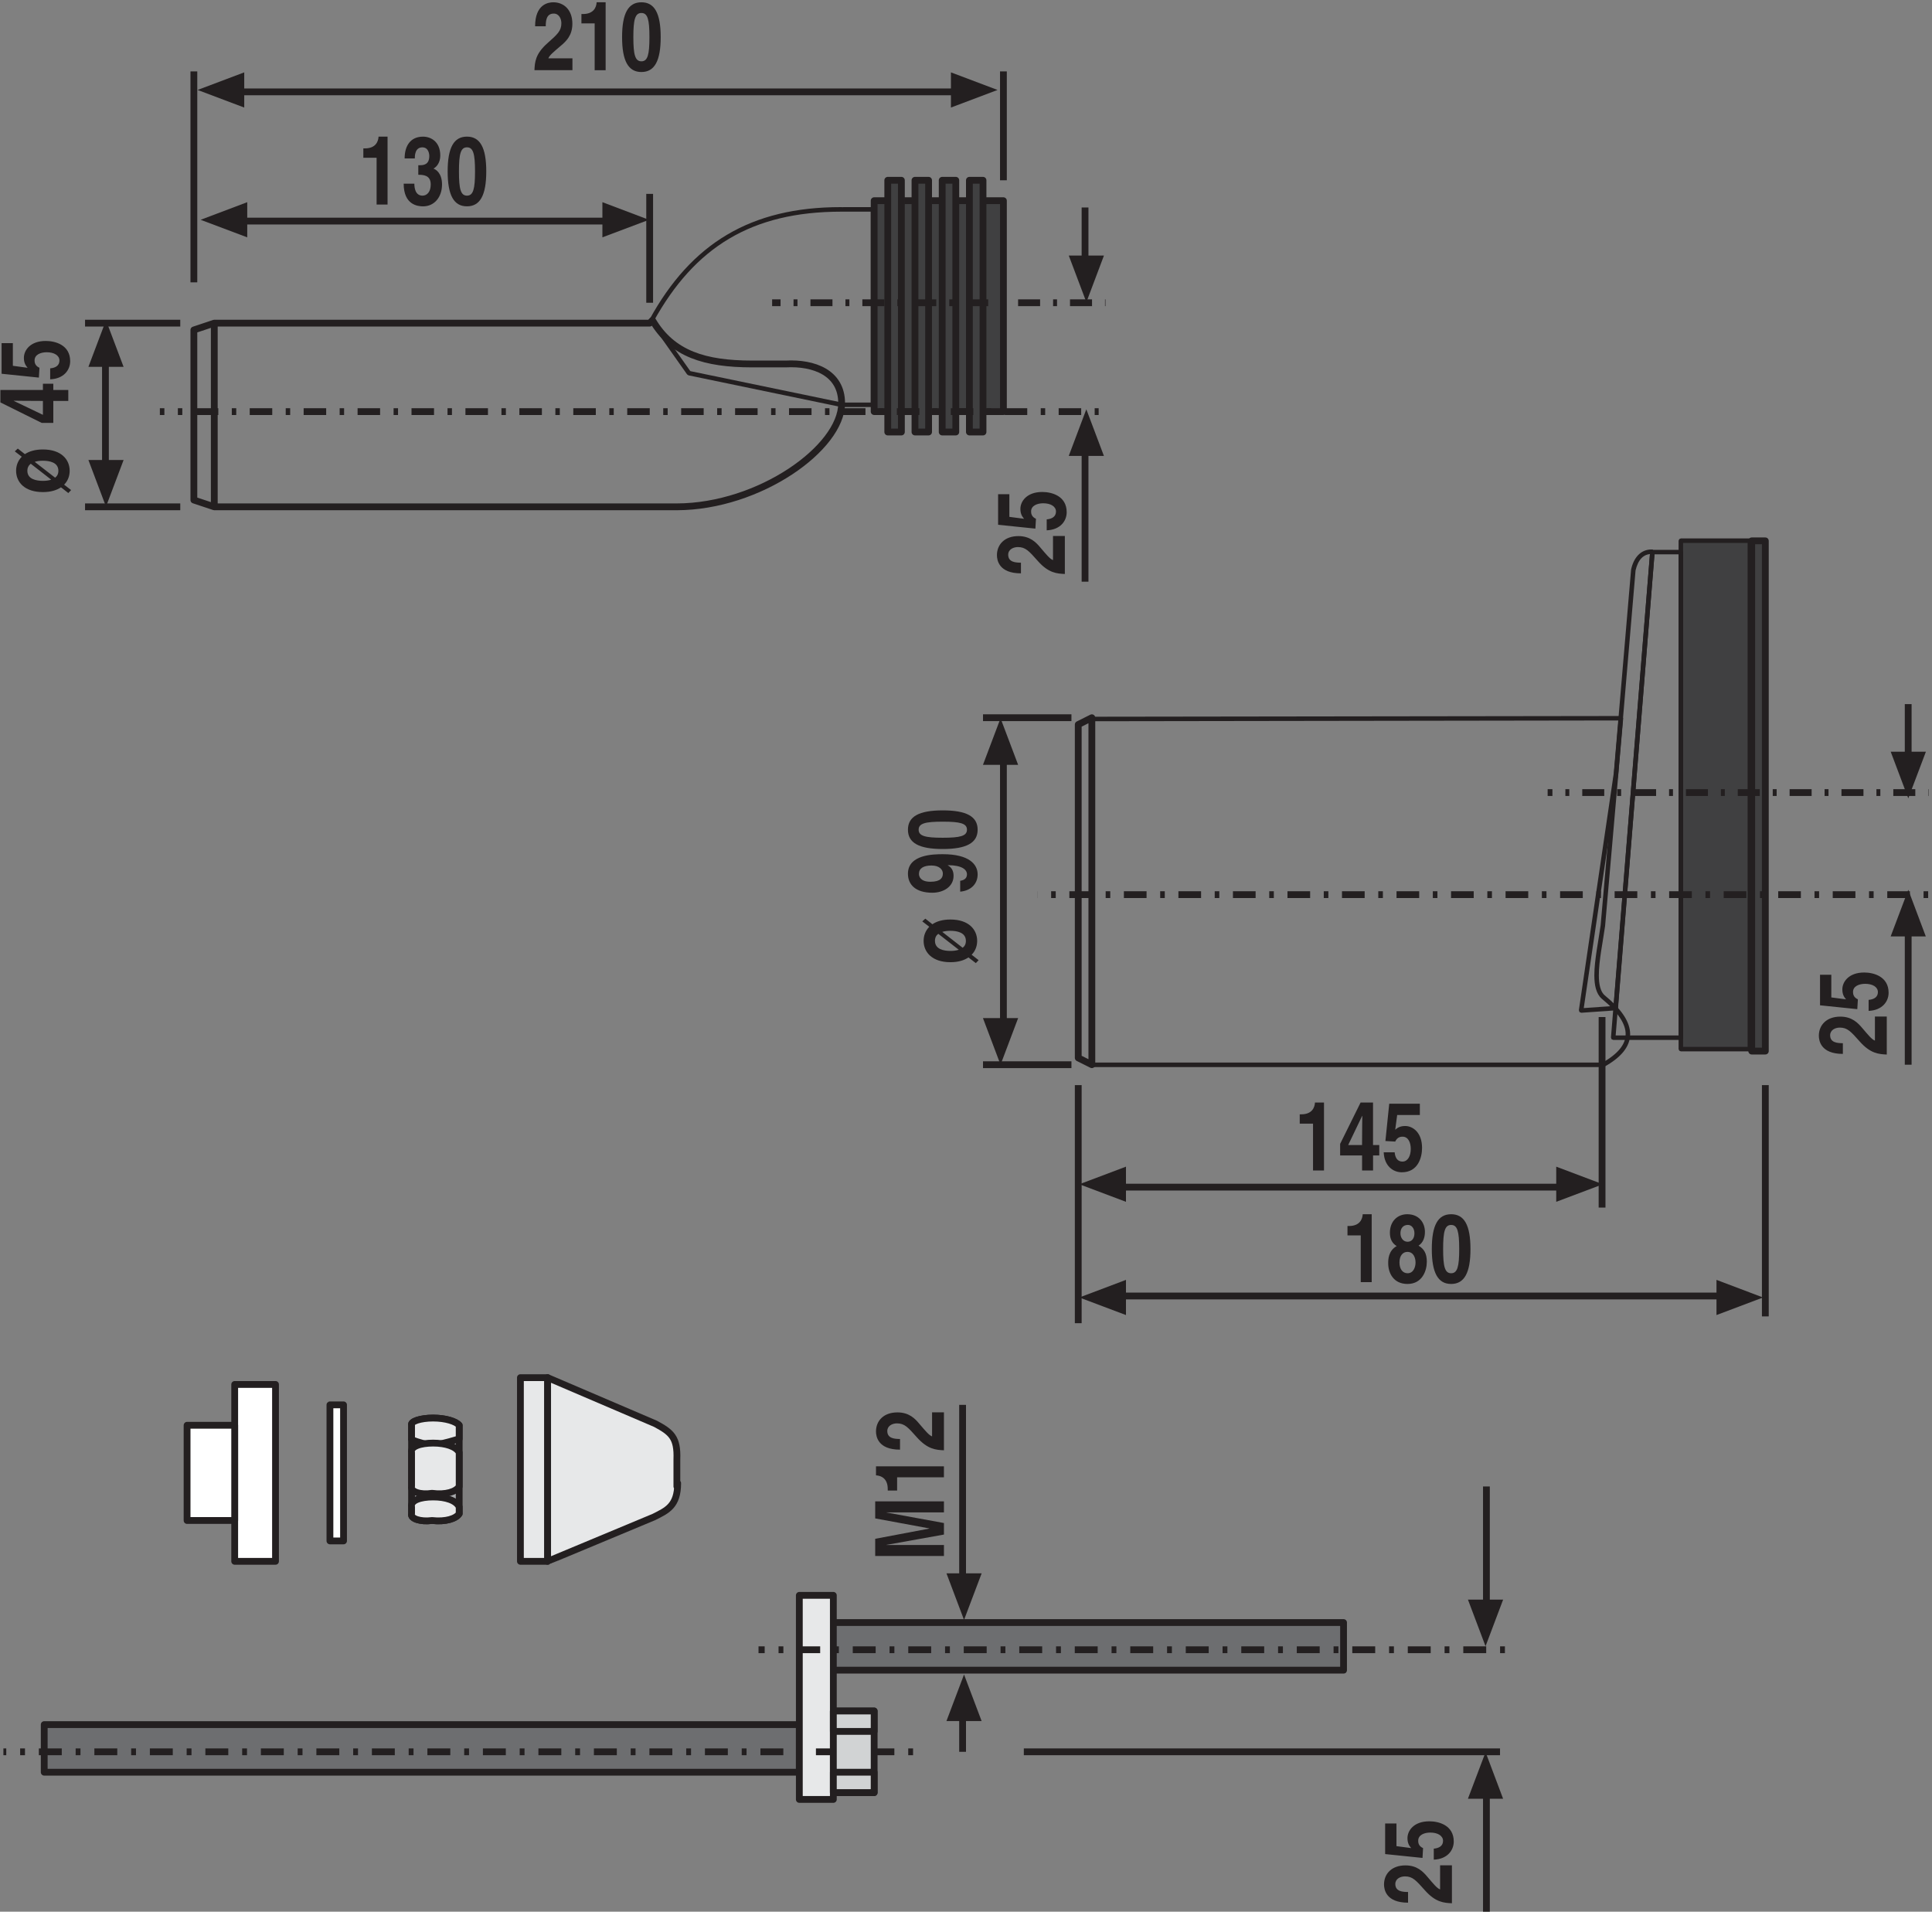 <?xml version="1.0" encoding="UTF-8"?>
<svg xmlns="http://www.w3.org/2000/svg" xmlns:xlink="http://www.w3.org/1999/xlink" width="284pt" height="281pt" viewBox="0 0 284 281" version="1.1">
<rect x="0" y="0" width="284" height="281" fill="#808080" stroke="none"/>
<defs>
<clipPath id="clip1">
  <path d="M 227 116 L 283.68 116 L 283.68 117 L 227 117 Z "/>
</clipPath>
<clipPath id="clip2">
  <path d="M 152 131 L 283.68 131 L 283.68 132 L 152 132 Z "/>
</clipPath>
<clipPath id="clip3">
  <path d="M 277 130 L 283.68 130 L 283.68 138 L 277 138 Z "/>
</clipPath>
<clipPath id="clip4">
  <path d="M 277 110 L 283.68 110 L 283.68 118 L 277 118 Z "/>
</clipPath>
<clipPath id="clip5">
  <path d="M 0.059 56 L 11 56 L 11 63 L 0.059 63 Z "/>
</clipPath>
<clipPath id="clip6">
  <path d="M 0.059 50 L 11 50 L 11 56 L 0.059 56 Z "/>
</clipPath>
<clipPath id="clip7">
  <path d="M 78 0.336 L 85 0.336 L 85 11 L 78 11 Z "/>
</clipPath>
<clipPath id="clip8">
  <path d="M 85 0.336 L 90 0.336 L 90 11 L 85 11 Z "/>
</clipPath>
<clipPath id="clip9">
  <path d="M 91 0.336 L 98 0.336 L 98 11 L 91 11 Z "/>
</clipPath>
<clipPath id="clip10">
  <path d="M 0.059 257 L 135 257 L 135 258 L 0.059 258 Z "/>
</clipPath>
</defs>
<g id="surface1">
<path style=" stroke:none;fill-rule:nonzero;fill:rgb(100%,100%,100%);fill-opacity:1;" d="M 48.164 226.066 L 50.5 226.066 L 50.5 206.102 L 48.164 206.102 Z "/>
<path style="fill:none;stroke-width:10;stroke-linecap:butt;stroke-linejoin:round;stroke:rgb(13.719%,12.157%,12.547%);stroke-opacity:1;stroke-miterlimit:22.926;" d="M 485 545 L 505 545 L 505 745 L 485 745 Z " transform="matrix(0.1,0,0,-0.1,0,281)"/>
<path style=" stroke:none;fill-rule:nonzero;fill:rgb(65.43%,66.209%,67.381%);fill-opacity:1;" d="M 63.664 223.727 C 65.52 223.727 67.035 223.23 67.035 222.621 L 67.035 209.539 C 67.035 208.934 65.52 208.441 63.664 208.441 C 61.816 208.441 60.301 208.938 60.301 209.539 L 60.301 222.621 C 60.301 223.23 61.816 223.727 63.664 223.727 "/>
<path style="fill:none;stroke-width:10;stroke-linecap:butt;stroke-linejoin:round;stroke:rgb(13.719%,12.157%,12.547%);stroke-opacity:1;stroke-miterlimit:22.926;" d="M 635 575 C 655.195 572.734 670.352 577.695 675 585 L 675 715 C 670.352 720.664 655.195 725.586 636.641 725.586 C 618.164 725.586 603.008 720.625 605 715 L 605 585 C 603.008 577.695 618.164 572.734 635 575 Z " transform="matrix(0.1,0,0,-0.1,0,281)"/>
<path style=" stroke:none;fill-rule:nonzero;fill:rgb(90.625%,91.014%,91.405%);fill-opacity:1;" d="M 63.664 212.129 C 65.52 212.129 67.035 211.629 67.035 211.016 L 67.035 209.535 C 67.035 208.934 65.52 208.441 63.664 208.441 C 61.816 208.441 60.301 208.934 60.301 209.535 L 60.301 211.016 C 60.301 211.629 61.816 212.129 63.664 212.129 "/>
<path style="fill:none;stroke-width:10;stroke-linecap:butt;stroke-linejoin:round;stroke:rgb(13.719%,12.157%,12.547%);stroke-opacity:1;stroke-miterlimit:22.926;" d="M 635 685 C 655.195 688.711 670.352 693.711 675 695 L 675 715 C 670.352 720.664 655.195 725.586 636.641 725.586 C 618.164 725.586 603.008 720.664 605 715 L 605 695 C 603.008 693.711 618.164 688.711 635 685 Z " transform="matrix(0.1,0,0,-0.1,0,281)"/>
<path style=" stroke:none;fill-rule:nonzero;fill:rgb(90.625%,91.014%,91.405%);fill-opacity:1;" d="M 63.664 223.727 C 65.52 223.727 67.035 223.23 67.035 222.621 L 67.035 221.141 C 67.035 220.535 65.52 220.039 63.664 220.039 C 61.816 220.039 60.301 220.539 60.301 221.141 L 60.301 222.621 C 60.301 223.23 61.816 223.727 63.664 223.727 "/>
<path style="fill:none;stroke-width:10;stroke-linecap:butt;stroke-linejoin:round;stroke:rgb(13.719%,12.157%,12.547%);stroke-opacity:1;stroke-miterlimit:22.926;" d="M 635 575 C 655.195 572.734 670.352 577.695 675 585 L 675 595 C 670.352 604.648 655.195 609.609 636.641 609.609 C 618.164 609.609 603.008 604.609 605 595 L 605 585 C 603.008 577.695 618.164 572.734 635 575 Z " transform="matrix(0.1,0,0,-0.1,0,281)"/>
<path style=" stroke:none;fill-rule:nonzero;fill:rgb(90.625%,91.014%,91.405%);fill-opacity:1;" d="M 63.664 219.77 C 65.52 219.77 67.035 219.273 67.035 218.664 L 67.035 213.23 C 67.035 212.621 65.52 212.121 63.664 212.121 C 61.816 212.121 60.301 212.621 60.301 213.23 L 60.301 218.664 C 60.301 219.273 61.816 219.77 63.664 219.77 "/>
<path style="fill:none;stroke-width:10;stroke-linecap:butt;stroke-linejoin:round;stroke:rgb(13.719%,12.157%,12.547%);stroke-opacity:1;stroke-miterlimit:22.926;" d="M 635 615 C 655.195 612.305 670.352 617.266 675 625 L 675 675 C 670.352 683.789 655.195 688.789 636.641 688.789 C 618.164 688.789 603.008 683.789 605 675 L 605 625 C 603.008 617.266 618.164 612.305 635 615 Z " transform="matrix(0.1,0,0,-0.1,0,281)"/>
<path style=" stroke:none;fill-rule:nonzero;fill:rgb(100%,100%,100%);fill-opacity:1;" d="M 34.594 229.121 L 40.355 229.121 L 40.355 203.043 L 34.594 203.043 Z "/>
<path style="fill:none;stroke-width:10;stroke-linecap:butt;stroke-linejoin:round;stroke:rgb(13.719%,12.157%,12.547%);stroke-opacity:1;stroke-miterlimit:22.926;" d="M 345 515 L 405 515 L 405 775 L 345 775 Z " transform="matrix(0.1,0,0,-0.1,0,281)"/>
<path style=" stroke:none;fill-rule:nonzero;fill:rgb(100%,100%,100%);fill-opacity:1;" d="M 27.145 223.004 L 34.594 223.004 L 34.594 209.152 L 27.145 209.152 Z "/>
<path style="fill:none;stroke-width:10;stroke-linecap:butt;stroke-linejoin:round;stroke:rgb(13.719%,12.157%,12.547%);stroke-opacity:1;stroke-miterlimit:22.926;" d="M 345 575 L 275 575 L 275 715 L 345 715 Z " transform="matrix(0.1,0,0,-0.1,0,281)"/>
<path style=" stroke:none;fill-rule:nonzero;fill:rgb(90.625%,91.014%,91.405%);fill-opacity:1;" d="M 76.832 229.93 L 80.781 229.93 L 80.781 202.234 L 76.832 202.234 Z "/>
<path style="fill:none;stroke-width:10;stroke-linecap:butt;stroke-linejoin:round;stroke:rgb(13.719%,12.157%,12.547%);stroke-opacity:1;stroke-miterlimit:22.926;" d="M 765 515 L 805 515 L 805 785 L 765 785 Z " transform="matrix(0.1,0,0,-0.1,0,281)"/>
<path style=" stroke:none;fill-rule:nonzero;fill:rgb(90.625%,91.014%,91.405%);fill-opacity:1;" d="M 99.617 218.012 C 99.617 221.379 98.023 222.02 96.133 222.98 L 80.785 229.93 L 80.785 202.234 L 96.363 209.289 C 98.656 210.527 99.621 211.277 99.609 214.457 L 99.617 218.012 "/>
<path style="fill:none;stroke-width:10;stroke-linecap:butt;stroke-linejoin:round;stroke:rgb(13.719%,12.157%,12.547%);stroke-opacity:1;stroke-miterlimit:22.926;" d="M 996.172 629.883 C 996.172 596.211 980.234 589.805 961.328 580.195 L 805 515 L 805 785 L 963.633 717.109 C 986.562 704.727 996.211 697.227 995 665 L 995 625 Z " transform="matrix(0.1,0,0,-0.1,0,281)"/>
<path style=" stroke:none;fill-rule:nonzero;fill:rgb(25.098%,25.098%,25.488%);fill-opacity:1;" d="M 247.086 154.215 L 257.234 154.215 L 257.234 79.477 L 247.086 79.477 Z "/>
<path style=" stroke:none;fill-rule:nonzero;fill:rgb(13.719%,12.157%,12.547%);fill-opacity:1;" d="M 247.086 79.477 L 247.086 79.809 L 256.898 79.809 L 256.898 153.879 L 247.41 153.879 L 247.41 79.473 L 247.082 79.473 L 247.082 79.805 L 247.082 79.473 L 246.75 79.473 L 246.75 154.211 L 246.852 154.445 L 247.082 154.543 L 257.234 154.543 L 257.473 154.445 L 257.566 154.211 L 257.566 79.473 L 257.473 79.242 L 257.234 79.141 L 247.086 79.141 L 246.852 79.242 L 246.75 79.473 L 247.086 79.473 "/>
<path style=" stroke:none;fill-rule:nonzero;fill:rgb(13.719%,12.157%,12.547%);fill-opacity:1;" d="M 247.086 81.152 L 247.086 80.82 L 242.902 80.82 L 242.562 81.125 L 236.809 152.504 L 236.898 152.758 L 237.141 152.859 L 247.09 152.859 L 247.316 152.766 L 247.414 152.531 L 247.414 81.152 L 247.316 80.918 L 247.09 80.816 L 247.09 81.152 L 246.754 81.152 L 246.754 152.199 L 237.5 152.199 L 243.211 81.484 L 247.09 81.484 L 247.09 81.152 L 246.754 81.152 L 247.09 81.152 "/>
<path style=" stroke:none;fill-rule:nonzero;fill:rgb(25.098%,25.098%,25.488%);fill-opacity:1;" d="M 257.23 154.211 L 259.328 154.211 L 259.328 79.477 L 257.23 79.477 Z "/>
<path style="fill:none;stroke-width:10;stroke-linecap:butt;stroke-linejoin:round;stroke:rgb(13.719%,12.157%,12.547%);stroke-opacity:1;stroke-miterlimit:22.926;" d="M 2595 2015 L 2575 2015 L 2575 1265 L 2595 1265 Z " transform="matrix(0.1,0,0,-0.1,0,281)"/>
<path style=" stroke:none;fill-rule:nonzero;fill:rgb(13.719%,12.157%,12.547%);fill-opacity:1;" d="M 237.551 113.719 L 237.883 113.742 L 240.426 83.82 L 240.098 83.793 L 240.418 83.863 C 240.789 82.293 241.551 81.438 242.766 81.434 L 242.871 81.438 L 242.898 81.105 L 242.57 81.078 L 237.199 147.867 L 232.809 148.18 L 237.879 113.762 L 237.879 113.742 L 237.547 113.719 L 237.219 113.664 L 232.09 148.484 L 232.18 148.762 L 232.445 148.867 L 237.535 148.512 L 237.844 148.211 L 243.23 81.129 L 242.926 80.77 L 242.766 80.766 C 241.156 80.762 240.133 82.008 239.77 83.711 L 239.762 83.762 L 237.219 113.684 L 237.547 113.719 L 237.219 113.664 L 237.547 113.719 "/>
<path style=" stroke:none;fill-rule:nonzero;fill:rgb(13.719%,12.157%,12.547%);fill-opacity:1;" d="M 160.469 105.68 L 160.469 106.016 L 237.918 105.902 L 235.289 136.016 L 235.617 136.047 L 235.289 136.004 C 234.973 138.312 234.371 141.102 234.363 143.348 C 234.371 144.789 234.602 146.047 235.457 146.809 L 235.469 146.816 C 237.926 148.828 238.98 150.566 238.965 152.004 C 238.973 153.531 237.812 154.93 235.512 156.23 L 235.68 156.52 L 235.68 156.184 L 160.801 156.184 L 160.801 105.68 L 160.469 105.68 L 160.469 106.016 L 160.469 105.68 L 160.133 105.68 L 160.133 156.52 L 160.234 156.754 L 160.469 156.848 L 235.68 156.848 L 235.836 156.805 C 238.207 155.48 239.625 153.906 239.629 152.004 C 239.617 150.227 238.398 148.363 235.887 146.301 L 235.68 146.562 L 235.891 146.309 C 235.281 145.789 235.023 144.727 235.027 143.348 C 235.023 141.215 235.621 138.438 235.949 136.094 L 235.949 136.074 L 238.605 105.605 L 238.523 105.352 L 238.27 105.246 L 160.465 105.352 L 160.129 105.684 L 160.465 105.684 "/>
<g clip-path="url(#clip1)" clip-rule="nonzero">
<path style="fill:none;stroke-width:10;stroke-linecap:butt;stroke-linejoin:round;stroke:rgb(13.719%,12.157%,12.547%);stroke-opacity:1;stroke-dasharray:32.338,19.051,5.765,19.051;stroke-dashoffset:56.66;stroke-miterlimit:22.926;" d="M 2835 1645 L 2275 1645 " transform="matrix(0.1,0,0,-0.1,0,281)"/>
</g>
<path style="fill:none;stroke-width:10;stroke-linecap:butt;stroke-linejoin:round;stroke:rgb(13.719%,12.157%,12.547%);stroke-opacity:1;stroke-miterlimit:22.926;" d="M 1475 1695 L 1475 1305 " transform="matrix(0.1,0,0,-0.1,0,281)"/>
<path style=" stroke:none;fill-rule:nonzero;fill:rgb(13.719%,12.157%,12.547%);fill-opacity:1;" d="M 149.664 112.426 L 147.078 105.578 L 144.492 112.426 L 149.664 112.426 "/>
<path style=" stroke:none;fill-rule:nonzero;fill:rgb(13.719%,12.157%,12.547%);fill-opacity:1;" d="M 149.664 149.652 L 147.078 156.504 L 144.492 149.652 L 149.664 149.652 "/>
<path style="fill:none;stroke-width:10;stroke-linecap:butt;stroke-linejoin:round;stroke:rgb(13.719%,12.157%,12.547%);stroke-opacity:1;stroke-miterlimit:22.926;" d="M 1645 1065 L 2295 1065 " transform="matrix(0.1,0,0,-0.1,0,281)"/>
<path style=" stroke:none;fill-rule:nonzero;fill:rgb(13.719%,12.157%,12.547%);fill-opacity:1;" d="M 165.516 171.488 L 158.66 174.074 L 165.516 176.656 L 165.516 171.484 "/>
<path style=" stroke:none;fill-rule:nonzero;fill:rgb(13.719%,12.157%,12.547%);fill-opacity:1;" d="M 228.762 171.488 L 235.617 174.074 L 228.762 176.656 L 228.762 171.484 "/>
<path style="fill:none;stroke-width:10;stroke-linecap:butt;stroke-linejoin:round;stroke:rgb(13.719%,12.157%,12.547%);stroke-opacity:1;stroke-miterlimit:22.926;" d="M 1645 905 L 2525 905 " transform="matrix(0.1,0,0,-0.1,0,281)"/>
<path style=" stroke:none;fill-rule:nonzero;fill:rgb(13.719%,12.157%,12.547%);fill-opacity:1;" d="M 165.516 188.129 L 158.66 190.719 L 165.516 193.301 L 165.516 188.129 "/>
<path style=" stroke:none;fill-rule:nonzero;fill:rgb(13.719%,12.157%,12.547%);fill-opacity:1;" d="M 252.32 188.129 L 259.164 190.719 L 252.32 193.301 L 252.32 188.129 "/>
<path style="fill:none;stroke-width:10;stroke-linecap:butt;stroke-linejoin:round;stroke:rgb(13.719%,12.157%,12.547%);stroke-opacity:1;stroke-miterlimit:22.926;" d="M 2355 1315 L 2355 1035 M 2595 1215 L 2595 875 M 1585 1215 L 1585 865 " transform="matrix(0.1,0,0,-0.1,0,281)"/>
<path style=" stroke:none;fill-rule:nonzero;fill:rgb(13.719%,12.157%,12.547%);fill-opacity:1;" d="M 191.059 165.168 L 193.012 165.168 L 193.012 172.047 L 194.625 172.047 L 194.625 162.062 L 193.297 162.062 C 193.262 162.809 192.852 163.793 191.289 163.793 L 191.059 163.793 L 191.059 165.172 "/>
<path style=" stroke:none;fill-rule:nonzero;fill:rgb(13.719%,12.157%,12.547%);fill-opacity:1;" d="M 202.75 168.309 L 201.832 168.309 L 201.832 162.062 L 200.004 162.062 L 196.996 168.141 L 196.996 169.84 L 200.223 169.84 L 200.223 172.051 L 201.836 172.051 L 201.836 169.84 L 202.75 169.84 Z M 198.18 168.309 L 200.234 164.023 L 200.258 164.023 C 200.258 164.328 200.219 165.891 200.219 168.309 L 198.18 168.309 "/>
<path style=" stroke:none;fill-rule:nonzero;fill:rgb(13.719%,12.157%,12.547%);fill-opacity:1;" d="M 205.383 163.891 L 208.715 163.891 L 208.715 162.234 L 204.215 162.234 L 203.652 167.719 L 205.094 167.801 C 205.406 167.098 205.957 167.082 206.18 167.082 C 207.031 167.082 207.379 167.984 207.379 168.871 C 207.379 169.941 206.93 170.742 206.152 170.742 C 205.438 170.742 205.082 170.191 205.012 169.379 L 203.402 169.379 C 203.484 171.387 204.781 172.316 206.062 172.316 C 208.473 172.316 209.039 170.098 209.039 168.734 C 209.039 166.438 207.656 165.512 206.562 165.512 C 205.766 165.512 205.395 165.805 205.094 166.059 L 205.383 163.895 "/>
<path style=" stroke:none;fill-rule:nonzero;fill:rgb(13.719%,12.157%,12.547%);fill-opacity:1;" d="M 136.02 135.035 L 135.574 135.434 L 136.602 136.227 C 136.035 136.809 135.77 137.535 135.77 138.297 C 135.77 139.945 137.004 141.434 139.711 141.434 C 140.844 141.434 141.715 141.172 142.359 140.73 L 143.445 141.57 L 143.855 141.137 L 142.828 140.336 C 143.379 139.785 143.641 139.059 143.641 138.297 C 143.641 136.648 142.41 135.16 139.711 135.16 C 138.562 135.16 137.691 135.426 137.062 135.855 Z M 140.934 139.605 C 140.523 139.742 140.086 139.777 139.711 139.777 C 138.754 139.777 137.438 139.543 137.438 138.297 C 137.438 137.824 137.613 137.5 137.926 137.262 L 140.938 139.605 Z M 138.512 136.98 C 138.879 136.855 139.316 136.82 139.711 136.82 C 140.664 136.82 141.984 137.055 141.984 138.301 C 141.984 138.773 141.801 139.098 141.508 139.312 L 138.512 136.98 "/>
<path style=" stroke:none;fill-rule:nonzero;fill:rgb(13.719%,12.157%,12.547%);fill-opacity:1;" d="M 141.141 131.066 C 142.727 130.922 143.711 129.922 143.711 128.527 C 143.711 127.051 142.461 125.559 138.598 125.559 C 137.188 125.559 133.465 125.609 133.465 128.434 C 133.465 130.039 134.605 131.223 137.047 131.223 C 138.719 131.223 140.172 130.312 140.172 128.742 C 140.172 128.191 140.008 127.562 139.324 127.195 L 139.355 127.172 C 141.449 127.184 142.141 127.852 142.141 128.516 C 142.141 129.012 141.844 129.371 141.156 129.465 L 141.145 129.465 L 141.145 131.066 Z M 136.77 129.609 C 135.336 129.609 135.082 128.863 135.082 128.453 C 135.082 127.617 135.785 127.223 136.926 127.223 C 138.105 127.223 138.598 127.84 138.598 128.402 C 138.598 129.016 138.27 129.609 136.77 129.609 "/>
<path style=" stroke:none;fill-rule:nonzero;fill:rgb(13.719%,12.157%,12.547%);fill-opacity:1;" d="M 138.582 123.141 C 136.008 123.141 135.039 122.883 135.039 121.957 C 135.039 121.031 136.008 120.777 138.582 120.777 C 141.152 120.777 142.141 121.031 142.141 121.957 C 142.141 122.883 141.156 123.141 138.582 123.141 Z M 138.582 124.797 C 142.086 124.797 143.711 123.891 143.711 121.957 C 143.711 120.027 142.086 119.117 138.582 119.117 C 135.082 119.117 133.465 120.027 133.465 121.957 C 133.465 123.891 135.078 124.797 138.582 124.797 "/>
<path style=" stroke:none;fill-rule:nonzero;fill:rgb(13.719%,12.157%,12.547%);fill-opacity:1;" d="M 198.078 181.59 L 200.027 181.59 L 200.027 188.465 L 201.637 188.465 L 201.637 178.48 L 200.316 178.48 C 200.277 179.227 199.863 180.211 198.309 180.211 L 198.078 180.211 L 198.078 181.59 "/>
<path style=" stroke:none;fill-rule:nonzero;fill:rgb(13.719%,12.157%,12.547%);fill-opacity:1;" d="M 208.082 185.582 C 208.082 186.27 207.762 187.156 206.914 187.156 C 206.172 187.156 205.719 186.52 205.719 185.566 C 205.719 184.48 206.289 184.016 206.879 184.016 C 207.781 184.016 208.082 184.879 208.082 185.582 Z M 209.742 185.496 C 209.742 184.203 209.305 183.57 208.523 183.098 C 209.176 182.672 209.461 181.941 209.461 181.082 C 209.461 179.699 208.562 178.48 206.863 178.48 C 205.434 178.48 204.312 179.508 204.312 181.207 C 204.312 182.141 204.66 182.77 205.309 183.16 C 204.062 183.863 204.062 185.188 204.062 185.695 C 204.062 187.059 204.789 188.73 206.902 188.73 C 209.074 188.73 209.738 186.766 209.738 185.492 Z M 206.914 182.527 C 206.215 182.527 205.863 181.883 205.863 181.285 C 205.863 180.559 206.246 180.051 206.969 180.051 C 207.488 180.051 207.918 180.531 207.918 181.285 C 207.918 182.004 207.551 182.527 206.914 182.527 "/>
<path style=" stroke:none;fill-rule:nonzero;fill:rgb(13.719%,12.157%,12.547%);fill-opacity:1;" d="M 212.137 183.598 C 212.137 181.027 212.387 180.055 213.316 180.055 C 214.242 180.055 214.5 181.027 214.5 183.598 C 214.5 186.168 214.242 187.156 213.316 187.156 C 212.387 187.156 212.137 186.172 212.137 183.598 Z M 210.473 183.598 C 210.473 187.098 211.379 188.73 213.316 188.73 C 215.25 188.73 216.156 187.098 216.156 183.598 C 216.156 180.094 215.25 178.48 213.316 178.48 C 211.383 178.48 210.473 180.094 210.473 183.598 "/>
<path style="fill:none;stroke-width:10;stroke-linecap:butt;stroke-linejoin:round;stroke:rgb(13.719%,12.157%,12.547%);stroke-opacity:1;stroke-miterlimit:22.926;" d="M 1605 1245 L 1605 1755 L 1585 1745 L 1585 1255 Z " transform="matrix(0.1,0,0,-0.1,0,281)"/>
<g clip-path="url(#clip2)" clip-rule="nonzero">
<path style="fill:none;stroke-width:10;stroke-linecap:butt;stroke-linejoin:round;stroke:rgb(13.719%,12.157%,12.547%);stroke-opacity:1;stroke-dasharray:33.325,20.038,6.752,20.038;stroke-dashoffset:52.711;stroke-miterlimit:22.926;" d="M 2835 1495 L 1525 1495 " transform="matrix(0.1,0,0,-0.1,0,281)"/>
</g>
<path style="fill:none;stroke-width:10;stroke-linecap:butt;stroke-linejoin:round;stroke:rgb(13.719%,12.157%,12.547%);stroke-opacity:1;stroke-miterlimit:22.926;" d="M 2805 1245 L 2805 1435 M 1445 1755 L 1575 1755 M 1445 1245 L 1575 1245 " transform="matrix(0.1,0,0,-0.1,0,281)"/>
<g clip-path="url(#clip3)" clip-rule="nonzero">
<path style=" stroke:none;fill-rule:nonzero;fill:rgb(13.719%,12.157%,12.547%);fill-opacity:1;" d="M 277.922 137.648 L 280.512 130.793 L 283.09 137.648 L 277.918 137.648 "/>
</g>
<path style="fill:none;stroke-width:10;stroke-linecap:butt;stroke-linejoin:round;stroke:rgb(13.719%,12.157%,12.547%);stroke-opacity:1;stroke-miterlimit:22.926;" d="M 2805 1775 L 2805 1695 " transform="matrix(0.1,0,0,-0.1,0,281)"/>
<g clip-path="url(#clip4)" clip-rule="nonzero">
<path style=" stroke:none;fill-rule:nonzero;fill:rgb(13.719%,12.157%,12.547%);fill-opacity:1;" d="M 283.102 110.496 L 280.512 117.348 L 277.93 110.496 L 283.105 110.496 "/>
</g>
<path style=" stroke:none;fill-rule:nonzero;fill:rgb(13.719%,12.157%,12.547%);fill-opacity:1;" d="M 270.898 153.344 C 270.164 153.328 269.027 153.301 269.027 152.176 C 269.027 151.391 269.785 151.047 270.445 151.047 C 271.574 151.047 272.078 151.633 273.387 153.102 C 274.961 154.879 276.188 154.949 277.352 155.008 L 277.352 149.422 L 275.609 149.422 L 275.609 152.961 C 275.145 152.781 274.691 152.215 273.773 151.141 C 273.105 150.348 272.234 149.434 270.52 149.434 C 268.496 149.434 267.367 150.68 267.367 152.238 C 267.367 152.961 267.648 154.914 270.898 154.914 L 270.898 153.344 "/>
<path style=" stroke:none;fill-rule:nonzero;fill:rgb(13.719%,12.157%,12.547%);fill-opacity:1;" d="M 269.199 146.609 L 269.199 143.277 L 267.539 143.277 L 267.539 147.77 L 273.02 148.336 L 273.105 146.895 C 272.406 146.582 272.391 146.027 272.391 145.805 C 272.391 144.953 273.289 144.613 274.176 144.613 C 275.246 144.613 276.047 145.059 276.047 145.832 C 276.047 146.547 275.496 146.902 274.684 146.973 L 274.684 148.59 C 276.695 148.504 277.621 147.207 277.621 145.926 C 277.621 143.52 275.398 142.949 274.035 142.949 C 271.746 142.949 270.82 144.336 270.82 145.426 C 270.82 146.223 271.113 146.594 271.367 146.895 L 269.203 146.613 "/>
<path style=" stroke:none;fill-rule:nonzero;fill:rgb(13.719%,12.157%,12.547%);fill-opacity:1;" d="M 206.98 278.105 C 206.25 278.098 205.109 278.062 205.109 276.934 C 205.109 276.152 205.867 275.812 206.527 275.812 C 207.656 275.812 208.156 276.398 209.465 277.867 C 211.043 279.641 212.266 279.707 213.43 279.762 L 213.43 274.184 L 211.691 274.184 L 211.691 277.727 C 211.223 277.547 210.777 276.984 209.844 275.898 C 209.184 275.109 208.316 274.195 206.598 274.195 C 204.57 274.195 203.449 275.434 203.449 277 C 203.449 277.727 203.727 279.676 206.98 279.676 L 206.98 278.102 "/>
<path style=" stroke:none;fill-rule:nonzero;fill:rgb(13.719%,12.157%,12.547%);fill-opacity:1;" d="M 205.277 271.367 L 205.277 268.035 L 203.613 268.035 L 203.613 272.531 L 209.105 273.098 L 209.188 271.656 C 208.484 271.344 208.473 270.797 208.473 270.57 C 208.473 269.715 209.371 269.371 210.254 269.371 C 211.324 269.371 212.125 269.828 212.125 270.594 C 212.125 271.309 211.574 271.664 210.762 271.734 L 210.762 273.352 C 212.773 273.273 213.699 271.965 213.699 270.684 C 213.699 268.277 211.477 267.715 210.113 267.715 C 207.82 267.715 206.895 269.09 206.895 270.191 C 206.895 270.988 207.191 271.348 207.441 271.652 L 205.281 271.367 "/>
<path style=" stroke:none;fill-rule:nonzero;fill:rgb(13.719%,12.157%,12.547%);fill-opacity:1;" d="M 128.652 220.688 L 128.652 223.191 L 136.617 224.664 L 136.617 224.684 L 128.652 226.191 L 128.652 228.715 L 138.758 228.715 L 138.758 227.102 L 130.312 227.102 L 130.312 227.082 L 138.758 225.566 L 138.758 223.871 L 130.312 222.324 L 130.312 222.305 L 138.758 222.305 L 138.758 220.688 L 128.652 220.688 "/>
<path style=" stroke:none;fill-rule:nonzero;fill:rgb(13.719%,12.157%,12.547%);fill-opacity:1;" d="M 131.875 219.098 L 131.875 217.148 L 138.754 217.148 L 138.754 215.539 L 128.77 215.539 L 128.77 216.863 C 129.516 216.902 130.496 217.312 130.496 218.867 L 130.496 219.098 L 131.875 219.098 "/>
<path style=" stroke:none;fill-rule:nonzero;fill:rgb(13.719%,12.157%,12.547%);fill-opacity:1;" d="M 132.301 211.52 C 131.566 211.508 130.43 211.473 130.43 210.348 C 130.43 209.57 131.188 209.223 131.848 209.223 C 132.977 209.223 133.48 209.812 134.785 211.277 C 136.367 213.047 137.59 213.125 138.758 213.18 L 138.758 207.602 L 137.012 207.602 L 137.012 211.137 C 136.547 210.953 136.094 210.395 135.164 209.316 C 134.508 208.516 133.637 207.609 131.918 207.609 C 129.895 207.609 128.77 208.844 128.77 210.414 C 128.77 211.137 129.051 213.086 132.301 213.086 L 132.301 211.516 "/>
<path style=" stroke:none;fill-rule:nonzero;fill:rgb(13.719%,12.157%,12.547%);fill-opacity:1;" d="M 123.719 59.504 L 123.719 59.828 L 128.34 59.828 L 128.574 59.734 L 128.668 59.504 L 128.668 30.777 L 128.574 30.547 L 128.34 30.445 L 123.719 30.449 L 123.613 30.445 C 110.301 30.434 101.598 35.828 95.5 46.914 L 95.52 47.27 L 101.004 55.035 L 101.207 55.172 L 123.648 59.828 L 123.719 59.828 L 123.719 59.504 L 123.785 59.176 L 101.473 54.551 L 96.059 46.883 L 95.789 47.078 L 96.082 47.234 C 102.121 36.316 110.477 31.125 123.613 31.113 L 128.008 31.113 L 128.008 59.172 L 123.719 59.172 L 123.719 59.504 L 123.785 59.176 L 123.719 59.504 "/>
<path style=" stroke:none;fill-rule:nonzero;fill:rgb(25.098%,25.098%,25.488%);fill-opacity:1;" d="M 128.316 60.852 L 147.113 60.852 L 147.113 29.27 L 128.316 29.27 Z "/>
<path style="fill:none;stroke-width:10;stroke-linecap:butt;stroke-linejoin:round;stroke:rgb(13.719%,12.157%,12.547%);stroke-opacity:1;stroke-miterlimit:22.926;" d="M 1285 2515 L 1475 2515 L 1475 2205 L 1285 2205 Z " transform="matrix(0.1,0,0,-0.1,0,281)"/>
<path style=" stroke:none;fill-rule:nonzero;fill:rgb(25.098%,25.098%,25.488%);fill-opacity:1;" d="M 138.441 63.445 L 140.414 63.445 L 140.414 26.676 L 138.441 26.676 Z "/>
<path style="fill:none;stroke-width:10;stroke-linecap:butt;stroke-linejoin:round;stroke:rgb(13.719%,12.157%,12.547%);stroke-opacity:1;stroke-miterlimit:22.926;" d="M 1385 2545 L 1405 2545 L 1405 2175 L 1385 2175 Z " transform="matrix(0.1,0,0,-0.1,0,281)"/>
<path style=" stroke:none;fill-rule:nonzero;fill:rgb(25.098%,25.098%,25.488%);fill-opacity:1;" d="M 142.344 63.445 L 144.32 63.445 L 144.32 26.676 L 142.344 26.676 Z "/>
<path style="fill:none;stroke-width:10;stroke-linecap:butt;stroke-linejoin:round;stroke:rgb(13.719%,12.157%,12.547%);stroke-opacity:1;stroke-miterlimit:22.926;" d="M 1425 2545 L 1445 2545 L 1445 2175 L 1425 2175 Z " transform="matrix(0.1,0,0,-0.1,0,281)"/>
<path style=" stroke:none;fill-rule:nonzero;fill:rgb(25.098%,25.098%,25.488%);fill-opacity:1;" d="M 134.957 63.445 L 136.93 63.445 L 136.93 26.676 L 134.957 26.676 Z "/>
<path style="fill:none;stroke-width:10;stroke-linecap:butt;stroke-linejoin:round;stroke:rgb(13.719%,12.157%,12.547%);stroke-opacity:1;stroke-miterlimit:22.926;" d="M 1345 2545 L 1365 2545 L 1365 2175 L 1345 2175 Z " transform="matrix(0.1,0,0,-0.1,0,281)"/>
<path style=" stroke:none;fill-rule:nonzero;fill:rgb(25.098%,25.098%,25.488%);fill-opacity:1;" d="M 130.953 63.445 L 132.93 63.445 L 132.93 26.676 L 130.953 26.676 Z "/>
<path style="fill:none;stroke-width:10;stroke-linecap:butt;stroke-linejoin:round;stroke:rgb(13.719%,12.157%,12.547%);stroke-opacity:1;stroke-miterlimit:22.926;" d="M 1305 2545 L 1325 2545 L 1325 2175 L 1305 2175 Z " transform="matrix(0.1,0,0,-0.1,0,281)"/>
<path style="fill:none;stroke-width:10;stroke-linecap:butt;stroke-linejoin:round;stroke:rgb(13.719%,12.157%,12.547%);stroke-opacity:1;stroke-miterlimit:22.926;" d="M 1595 1955 L 1595 2145 M 959.141 2339.219 C 988.359 2289.492 1036.562 2275.117 1105 2275 L 1155 2275 C 1196.367 2277.188 1237.188 2262.227 1237.188 2217.266 C 1237.188 2151.875 1116.367 2065.312 995 2065 L 315 2065 L 285 2075 L 285 2325 L 315 2335 L 955 2335 Z " transform="matrix(0.1,0,0,-0.1,0,281)"/>
<path style=" stroke:none;fill-rule:nonzero;fill:rgb(13.719%,12.157%,12.547%);fill-opacity:1;" d="M 157.105 67.016 L 159.688 60.164 L 162.273 67.016 L 157.102 67.016 "/>
<path style="fill:none;stroke-width:10;stroke-linecap:butt;stroke-linejoin:round;stroke:rgb(13.719%,12.157%,12.547%);stroke-opacity:1;stroke-miterlimit:22.926;" d="M 1595 2505 L 1595 2425 " transform="matrix(0.1,0,0,-0.1,0,281)"/>
<path style=" stroke:none;fill-rule:nonzero;fill:rgb(13.719%,12.157%,12.547%);fill-opacity:1;" d="M 162.277 37.566 L 159.695 44.422 L 157.109 37.566 L 162.281 37.566 "/>
<path style=" stroke:none;fill-rule:nonzero;fill:rgb(13.719%,12.157%,12.547%);fill-opacity:1;" d="M 150.078 82.711 C 149.344 82.699 148.203 82.664 148.203 81.539 C 148.203 80.758 148.965 80.414 149.625 80.414 C 150.754 80.414 151.262 81 152.566 82.469 C 154.141 84.246 155.363 84.312 156.531 84.371 L 156.531 78.789 L 154.789 78.789 L 154.789 82.328 C 154.324 82.148 153.871 81.586 152.949 80.504 C 152.289 79.711 151.414 78.801 149.703 78.801 C 147.672 78.801 146.547 80.043 146.547 81.605 C 146.547 82.328 146.828 84.277 150.078 84.277 L 150.078 82.707 "/>
<path style=" stroke:none;fill-rule:nonzero;fill:rgb(13.719%,12.157%,12.547%);fill-opacity:1;" d="M 148.375 75.973 L 148.375 72.641 L 146.719 72.641 L 146.719 77.137 L 152.199 77.703 L 152.285 76.258 C 151.586 75.949 151.57 75.395 151.57 75.172 C 151.57 74.324 152.469 73.977 153.355 73.977 C 154.422 73.977 155.227 74.426 155.227 75.195 C 155.227 75.91 154.676 76.273 153.863 76.344 L 153.863 77.953 C 155.875 77.871 156.801 76.57 156.801 75.293 C 156.801 72.883 154.582 72.316 153.215 72.316 C 150.926 72.316 149.996 73.703 149.996 74.793 C 149.996 75.594 150.293 75.961 150.539 76.258 L 148.379 75.973 "/>
<path style="fill:none;stroke-width:10;stroke-linecap:butt;stroke-linejoin:round;stroke:rgb(13.719%,12.157%,12.547%);stroke-opacity:1;stroke-dasharray:32.364,19.077,5.79,19.077;stroke-dashoffset:56.56;stroke-miterlimit:22.926;" d="M 1625 2365 L 1135 2365 " transform="matrix(0.1,0,0,-0.1,0,281)"/>
<path style="fill:none;stroke-width:10;stroke-linecap:butt;stroke-linejoin:round;stroke:rgb(13.719%,12.157%,12.547%);stroke-opacity:1;stroke-dasharray:33.105,19.819,6.532,19.819;stroke-dashoffset:53.593;stroke-miterlimit:22.926;" d="M 1615 2205 L 235 2205 " transform="matrix(0.1,0,0,-0.1,0,281)"/>
<path style=" stroke:none;fill-rule:nonzero;fill:rgb(13.719%,12.157%,12.547%);fill-opacity:1;" d="M 2.617 65.938 L 2.172 66.344 L 3.199 67.133 C 2.633 67.711 2.367 68.438 2.367 69.199 C 2.367 70.852 3.602 72.332 6.309 72.332 C 7.441 72.332 8.312 72.066 8.965 71.633 L 10.043 72.473 L 10.453 72.035 L 9.426 71.242 C 9.977 70.691 10.242 69.965 10.242 69.203 C 10.242 67.547 9.008 66.066 6.309 66.066 C 5.168 66.066 4.293 66.332 3.66 66.754 Z M 7.527 70.508 C 7.121 70.645 6.684 70.68 6.309 70.68 C 5.348 70.68 4.023 70.449 4.023 69.203 C 4.023 68.73 4.211 68.41 4.52 68.164 L 7.531 70.512 Z M 5.105 67.887 C 5.473 67.762 5.91 67.723 6.305 67.723 C 7.262 67.723 8.582 67.953 8.582 69.203 C 8.582 69.672 8.395 69.996 8.102 70.215 L 5.105 67.887 "/>
<g clip-path="url(#clip5)" clip-rule="nonzero">
<path style=" stroke:none;fill-rule:nonzero;fill:rgb(13.719%,12.157%,12.547%);fill-opacity:1;" d="M 6.309 56.406 L 6.309 57.32 L 0.059 57.32 L 0.059 59.152 L 6.133 62.164 L 7.836 62.164 L 7.836 58.938 L 10.039 58.938 L 10.039 57.32 L 7.836 57.32 L 7.836 56.41 L 6.305 56.41 Z M 6.309 60.977 L 2.016 58.922 L 2.016 58.902 C 2.324 58.902 3.887 58.934 6.309 58.934 L 6.309 60.977 "/>
</g>
<g clip-path="url(#clip6)" clip-rule="nonzero">
<path style=" stroke:none;fill-rule:nonzero;fill:rgb(13.719%,12.157%,12.547%);fill-opacity:1;" d="M 1.891 53.773 L 1.891 50.441 L 0.234 50.441 L 0.234 54.938 L 5.715 55.504 L 5.801 54.062 C 5.098 53.75 5.082 53.199 5.082 52.977 C 5.082 52.125 5.98 51.777 6.867 51.777 C 7.934 51.777 8.738 52.227 8.738 52.996 C 8.738 53.715 8.191 54.074 7.375 54.145 L 7.375 55.754 C 9.387 55.68 10.316 54.371 10.316 53.094 C 10.316 50.68 8.094 50.117 6.73 50.117 C 4.438 50.117 3.512 51.496 3.512 52.598 C 3.512 53.391 3.809 53.762 4.059 54.062 L 1.898 53.77 "/>
</g>
<path style="fill:none;stroke-width:10;stroke-linecap:butt;stroke-linejoin:round;stroke:rgb(13.719%,12.157%,12.547%);stroke-opacity:1;stroke-miterlimit:22.926;" d="M 155 2275 L 155 2125 " transform="matrix(0.1,0,0,-0.1,0,281)"/>
<path style=" stroke:none;fill-rule:nonzero;fill:rgb(13.719%,12.157%,12.547%);fill-opacity:1;" d="M 18.168 53.926 L 15.582 47.078 L 12.996 53.926 L 18.172 53.926 "/>
<path style=" stroke:none;fill-rule:nonzero;fill:rgb(13.719%,12.157%,12.547%);fill-opacity:1;" d="M 18.168 67.617 L 15.582 74.469 L 12.996 67.617 L 18.172 67.617 "/>
<path style="fill:none;stroke-width:10;stroke-linecap:butt;stroke-linejoin:round;stroke:rgb(13.719%,12.157%,12.547%);stroke-opacity:1;stroke-miterlimit:22.926;" d="M 315 2335 L 315 2065 M 125 2065 L 265 2065 M 125 2335 L 265 2335 " transform="matrix(0.1,0,0,-0.1,0,281)"/>
<g clip-path="url(#clip7)" clip-rule="nonzero">
<path style=" stroke:none;fill-rule:nonzero;fill:rgb(13.719%,12.157%,12.547%);fill-opacity:1;" d="M 80.223 3.863 C 80.23 3.133 80.27 1.996 81.395 1.996 C 82.176 1.996 82.52 2.758 82.52 3.414 C 82.52 4.539 81.938 5.047 80.469 6.352 C 78.688 7.926 78.617 9.152 78.562 10.316 L 84.148 10.316 L 84.148 8.574 L 80.605 8.574 C 80.785 8.113 81.352 7.66 82.43 6.734 C 83.227 6.07 84.137 5.199 84.137 3.488 C 84.137 1.457 82.895 0.336 81.332 0.336 C 80.605 0.336 78.66 0.617 78.66 3.863 L 80.23 3.863 "/>
</g>
<g clip-path="url(#clip8)" clip-rule="nonzero">
<path style=" stroke:none;fill-rule:nonzero;fill:rgb(13.719%,12.157%,12.547%);fill-opacity:1;" d="M 85.465 3.441 L 87.414 3.441 L 87.414 10.32 L 89.027 10.32 L 89.027 0.336 L 87.703 0.336 C 87.668 1.078 87.254 2.062 85.695 2.062 L 85.469 2.062 L 85.469 3.438 "/>
</g>
<g clip-path="url(#clip9)" clip-rule="nonzero">
<path style=" stroke:none;fill-rule:nonzero;fill:rgb(13.719%,12.157%,12.547%);fill-opacity:1;" d="M 93.102 5.457 C 93.102 2.883 93.359 1.91 94.285 1.91 C 95.215 1.91 95.465 2.879 95.465 5.457 C 95.465 8.027 95.215 9.012 94.285 9.012 C 93.359 9.012 93.102 8.027 93.102 5.457 Z M 91.445 5.457 C 91.445 8.953 92.355 10.586 94.285 10.586 C 96.215 10.586 97.121 8.953 97.121 5.457 C 97.121 1.953 96.215 0.336 94.285 0.336 C 92.355 0.336 91.445 1.953 91.445 5.457 "/>
</g>
<path style=" stroke:none;fill-rule:nonzero;fill:rgb(13.719%,12.157%,12.547%);fill-opacity:1;" d="M 53.406 23.191 L 55.359 23.191 L 55.359 30.066 L 56.969 30.066 L 56.969 20.082 L 55.648 20.082 C 55.609 20.828 55.199 21.812 53.645 21.812 L 53.41 21.812 L 53.41 23.191 "/>
<path style=" stroke:none;fill-rule:nonzero;fill:rgb(13.719%,12.157%,12.547%);fill-opacity:1;" d="M 61.488 25.691 C 62.23 25.691 63.316 25.746 63.316 27.109 C 63.316 28.223 62.754 28.758 62.109 28.758 C 61.023 28.758 60.91 27.551 60.91 27.012 L 60.918 27 L 59.34 27 C 59.34 30.121 61.414 30.332 62.188 30.332 C 63.836 30.332 64.977 28.992 64.977 27.113 C 64.977 25.41 64.031 24.895 63.746 24.797 L 63.746 24.766 C 64.203 24.516 64.719 23.879 64.719 22.871 C 64.719 20.762 63.277 20.086 62.184 20.086 C 60.348 20.086 59.48 21.422 59.48 23.289 L 60.977 23.289 C 60.977 22.938 60.977 21.66 62.082 21.66 C 62.969 21.66 63.105 22.57 63.105 22.938 C 63.105 24.23 62.219 24.285 61.734 24.285 L 61.488 24.285 L 61.488 25.695 "/>
<path style=" stroke:none;fill-rule:nonzero;fill:rgb(13.719%,12.157%,12.547%);fill-opacity:1;" d="M 67.465 25.199 C 67.465 22.625 67.715 21.656 68.645 21.656 C 69.57 21.656 69.828 22.625 69.828 25.199 C 69.828 27.77 69.57 28.758 68.645 28.758 C 67.715 28.758 67.465 27.773 67.465 25.199 Z M 65.805 25.199 C 65.805 28.699 66.711 30.328 68.641 30.328 C 70.57 30.328 71.48 28.699 71.48 25.199 C 71.48 21.695 70.57 20.082 68.641 20.082 C 66.711 20.082 65.805 21.695 65.805 25.199 "/>
<path style="fill:none;stroke-width:10;stroke-linecap:butt;stroke-linejoin:round;stroke:rgb(13.719%,12.157%,12.547%);stroke-opacity:1;stroke-miterlimit:22.926;" d="M 355 2675 L 1405 2675 " transform="matrix(0.1,0,0,-0.1,0,281)"/>
<path style=" stroke:none;fill-rule:nonzero;fill:rgb(13.719%,12.157%,12.547%);fill-opacity:1;" d="M 35.902 10.637 L 29.047 13.223 L 35.902 15.809 L 35.902 10.637 "/>
<path style=" stroke:none;fill-rule:nonzero;fill:rgb(13.719%,12.157%,12.547%);fill-opacity:1;" d="M 139.785 10.637 L 146.637 13.223 L 139.785 15.809 L 139.785 10.637 "/>
<path style="fill:none;stroke-width:10;stroke-linecap:butt;stroke-linejoin:round;stroke:rgb(13.719%,12.157%,12.547%);stroke-opacity:1;stroke-miterlimit:22.926;" d="M 355 2485 L 895 2485 " transform="matrix(0.1,0,0,-0.1,0,281)"/>
<path style=" stroke:none;fill-rule:nonzero;fill:rgb(13.719%,12.157%,12.547%);fill-opacity:1;" d="M 36.344 29.719 L 29.492 32.309 L 36.344 34.887 L 36.344 29.715 "/>
<path style=" stroke:none;fill-rule:nonzero;fill:rgb(13.719%,12.157%,12.547%);fill-opacity:1;" d="M 88.551 29.719 L 95.398 32.309 L 88.551 34.887 L 88.551 29.715 "/>
<path style="fill:none;stroke-width:10;stroke-linecap:butt;stroke-linejoin:round;stroke:rgb(13.719%,12.157%,12.547%);stroke-opacity:1;stroke-miterlimit:22.926;" d="M 955 2525 L 955 2365 M 1475 2705 L 1475 2545 M 285 2705 L 285 2395 " transform="matrix(0.1,0,0,-0.1,0,281)"/>
<path style=" stroke:none;fill-rule:nonzero;fill:rgb(42.747%,43.138%,43.921%);fill-opacity:1;" d="M 6.586 260.949 L 117.191 260.949 L 117.191 253.527 L 6.586 253.527 Z "/>
<path style="fill:none;stroke-width:10;stroke-linecap:butt;stroke-linejoin:round;stroke:rgb(13.719%,12.157%,12.547%);stroke-opacity:1;stroke-miterlimit:22.926;" d="M 65 205 L 65 275 L 1175 275 L 1175 205 Z " transform="matrix(0.1,0,0,-0.1,0,281)"/>
<path style=" stroke:none;fill-rule:nonzero;fill:rgb(42.747%,43.138%,43.921%);fill-opacity:1;" d="M 120.84 245.941 L 197.883 245.941 L 197.883 238.516 L 120.84 238.516 Z "/>
<path style="fill:none;stroke-width:10;stroke-linecap:butt;stroke-linejoin:round;stroke:rgb(13.719%,12.157%,12.547%);stroke-opacity:1;stroke-miterlimit:22.926;" d="M 1205 355 L 1205 425 L 1975 425 L 1975 355 Z " transform="matrix(0.1,0,0,-0.1,0,281)"/>
<path style=" stroke:none;fill-rule:nonzero;fill:rgb(90.625%,91.014%,91.405%);fill-opacity:1;" d="M 117.344 264.387 L 122.492 264.387 L 122.492 234.371 L 117.344 234.371 Z "/>
<path style="fill:none;stroke-width:10;stroke-linecap:butt;stroke-linejoin:round;stroke:rgb(13.719%,12.157%,12.547%);stroke-opacity:1;stroke-miterlimit:22.926;" d="M 1175 465 L 1225 465 L 1225 165 L 1175 165 Z " transform="matrix(0.1,0,0,-0.1,0,281)"/>
<g clip-path="url(#clip10)" clip-rule="nonzero">
<path style="fill:none;stroke-width:10;stroke-linecap:butt;stroke-linejoin:round;stroke:rgb(13.719%,12.157%,12.547%);stroke-opacity:1;stroke-dasharray:33.685,20.398,7.111,20.398;stroke-dashoffset:51.274;stroke-miterlimit:22.926;" d="M 1345 235 L 5 235 " transform="matrix(0.1,0,0,-0.1,0,281)"/>
</g>
<path style="fill:none;stroke-width:10;stroke-linecap:butt;stroke-linejoin:round;stroke:rgb(13.719%,12.157%,12.547%);stroke-opacity:1;stroke-dasharray:33.684,20.397,7.11,20.397;stroke-dashoffset:51.28;stroke-miterlimit:22.926;" d="M 2215 385 L 1115 385 " transform="matrix(0.1,0,0,-0.1,0,281)"/>
<path style="fill:none;stroke-width:10;stroke-linecap:butt;stroke-linejoin:round;stroke:rgb(13.719%,12.157%,12.547%);stroke-opacity:1;stroke-miterlimit:22.926;" d="M 1505 235 L 2205 235 " transform="matrix(0.1,0,0,-0.1,0,281)"/>
<path style=" stroke:none;fill-rule:nonzero;fill:rgb(82.03%,82.812%,83.202%);fill-opacity:1;" d="M 122.613 263.035 L 128.094 263.035 L 128.094 251.727 L 122.613 251.727 Z "/>
<path style="fill:none;stroke-width:10;stroke-linecap:butt;stroke-linejoin:round;stroke:rgb(13.719%,12.157%,12.547%);stroke-opacity:1;stroke-miterlimit:22.926;" d="M 1225 295 L 1285 295 L 1285 175 L 1225 175 Z " transform="matrix(0.1,0,0,-0.1,0,281)"/>
<path style=" stroke:none;fill-rule:nonzero;fill:rgb(82.03%,82.812%,83.202%);fill-opacity:1;" d="M 122.613 263.035 L 128.094 263.035 L 128.094 260.105 L 122.613 260.105 Z "/>
<path style="fill:none;stroke-width:10;stroke-linecap:butt;stroke-linejoin:round;stroke:rgb(13.719%,12.157%,12.547%);stroke-opacity:1;stroke-miterlimit:22.926;" d="M 1225 205 L 1285 205 L 1285 175 L 1225 175 Z " transform="matrix(0.1,0,0,-0.1,0,281)"/>
<path style=" stroke:none;fill-rule:nonzero;fill:rgb(82.03%,82.812%,83.202%);fill-opacity:1;" d="M 122.613 254.277 L 128.094 254.277 L 128.094 251.73 L 122.613 251.73 Z "/>
<path style="fill:none;stroke-width:10;stroke-linecap:butt;stroke-linejoin:round;stroke:rgb(13.719%,12.157%,12.547%);stroke-opacity:1;stroke-miterlimit:22.926;" d="M 1415 235 L 1415 285 M 1225 295 L 1285 295 L 1285 265 L 1225 265 Z " transform="matrix(0.1,0,0,-0.1,0,281)"/>
<path style=" stroke:none;fill-rule:nonzero;fill:rgb(13.719%,12.157%,12.547%);fill-opacity:1;" d="M 139.125 252.98 L 141.711 246.137 L 144.297 252.98 L 139.125 252.98 "/>
<path style="fill:none;stroke-width:10;stroke-linecap:butt;stroke-linejoin:round;stroke:rgb(13.719%,12.157%,12.547%);stroke-opacity:1;stroke-miterlimit:22.926;" d="M 1415 745 L 1415 495 " transform="matrix(0.1,0,0,-0.1,0,281)"/>
<path style=" stroke:none;fill-rule:nonzero;fill:rgb(13.719%,12.157%,12.547%);fill-opacity:1;" d="M 144.301 231.266 L 141.711 238.113 L 139.129 231.266 L 144.301 231.266 "/>
<path style="fill:none;stroke-width:10;stroke-linecap:butt;stroke-linejoin:round;stroke:rgb(13.719%,12.157%,12.547%);stroke-opacity:1;stroke-miterlimit:22.926;" d="M 2185 625 L 2185 455 " transform="matrix(0.1,0,0,-0.1,0,281)"/>
<path style=" stroke:none;fill-rule:nonzero;fill:rgb(13.719%,12.157%,12.547%);fill-opacity:1;" d="M 220.957 235.129 L 218.371 241.984 L 215.785 235.129 L 220.957 235.129 "/>
<path style="fill:none;stroke-width:10;stroke-linecap:butt;stroke-linejoin:round;stroke:rgb(13.719%,12.157%,12.547%);stroke-opacity:1;stroke-miterlimit:22.926;" d="M 2185 -5 L 2185 175 " transform="matrix(0.1,0,0,-0.1,0,281)"/>
<path style=" stroke:none;fill-rule:nonzero;fill:rgb(13.719%,12.157%,12.547%);fill-opacity:1;" d="M 215.781 264.398 L 218.375 257.551 L 220.953 264.398 L 215.781 264.398 "/>
</g>
</svg>
